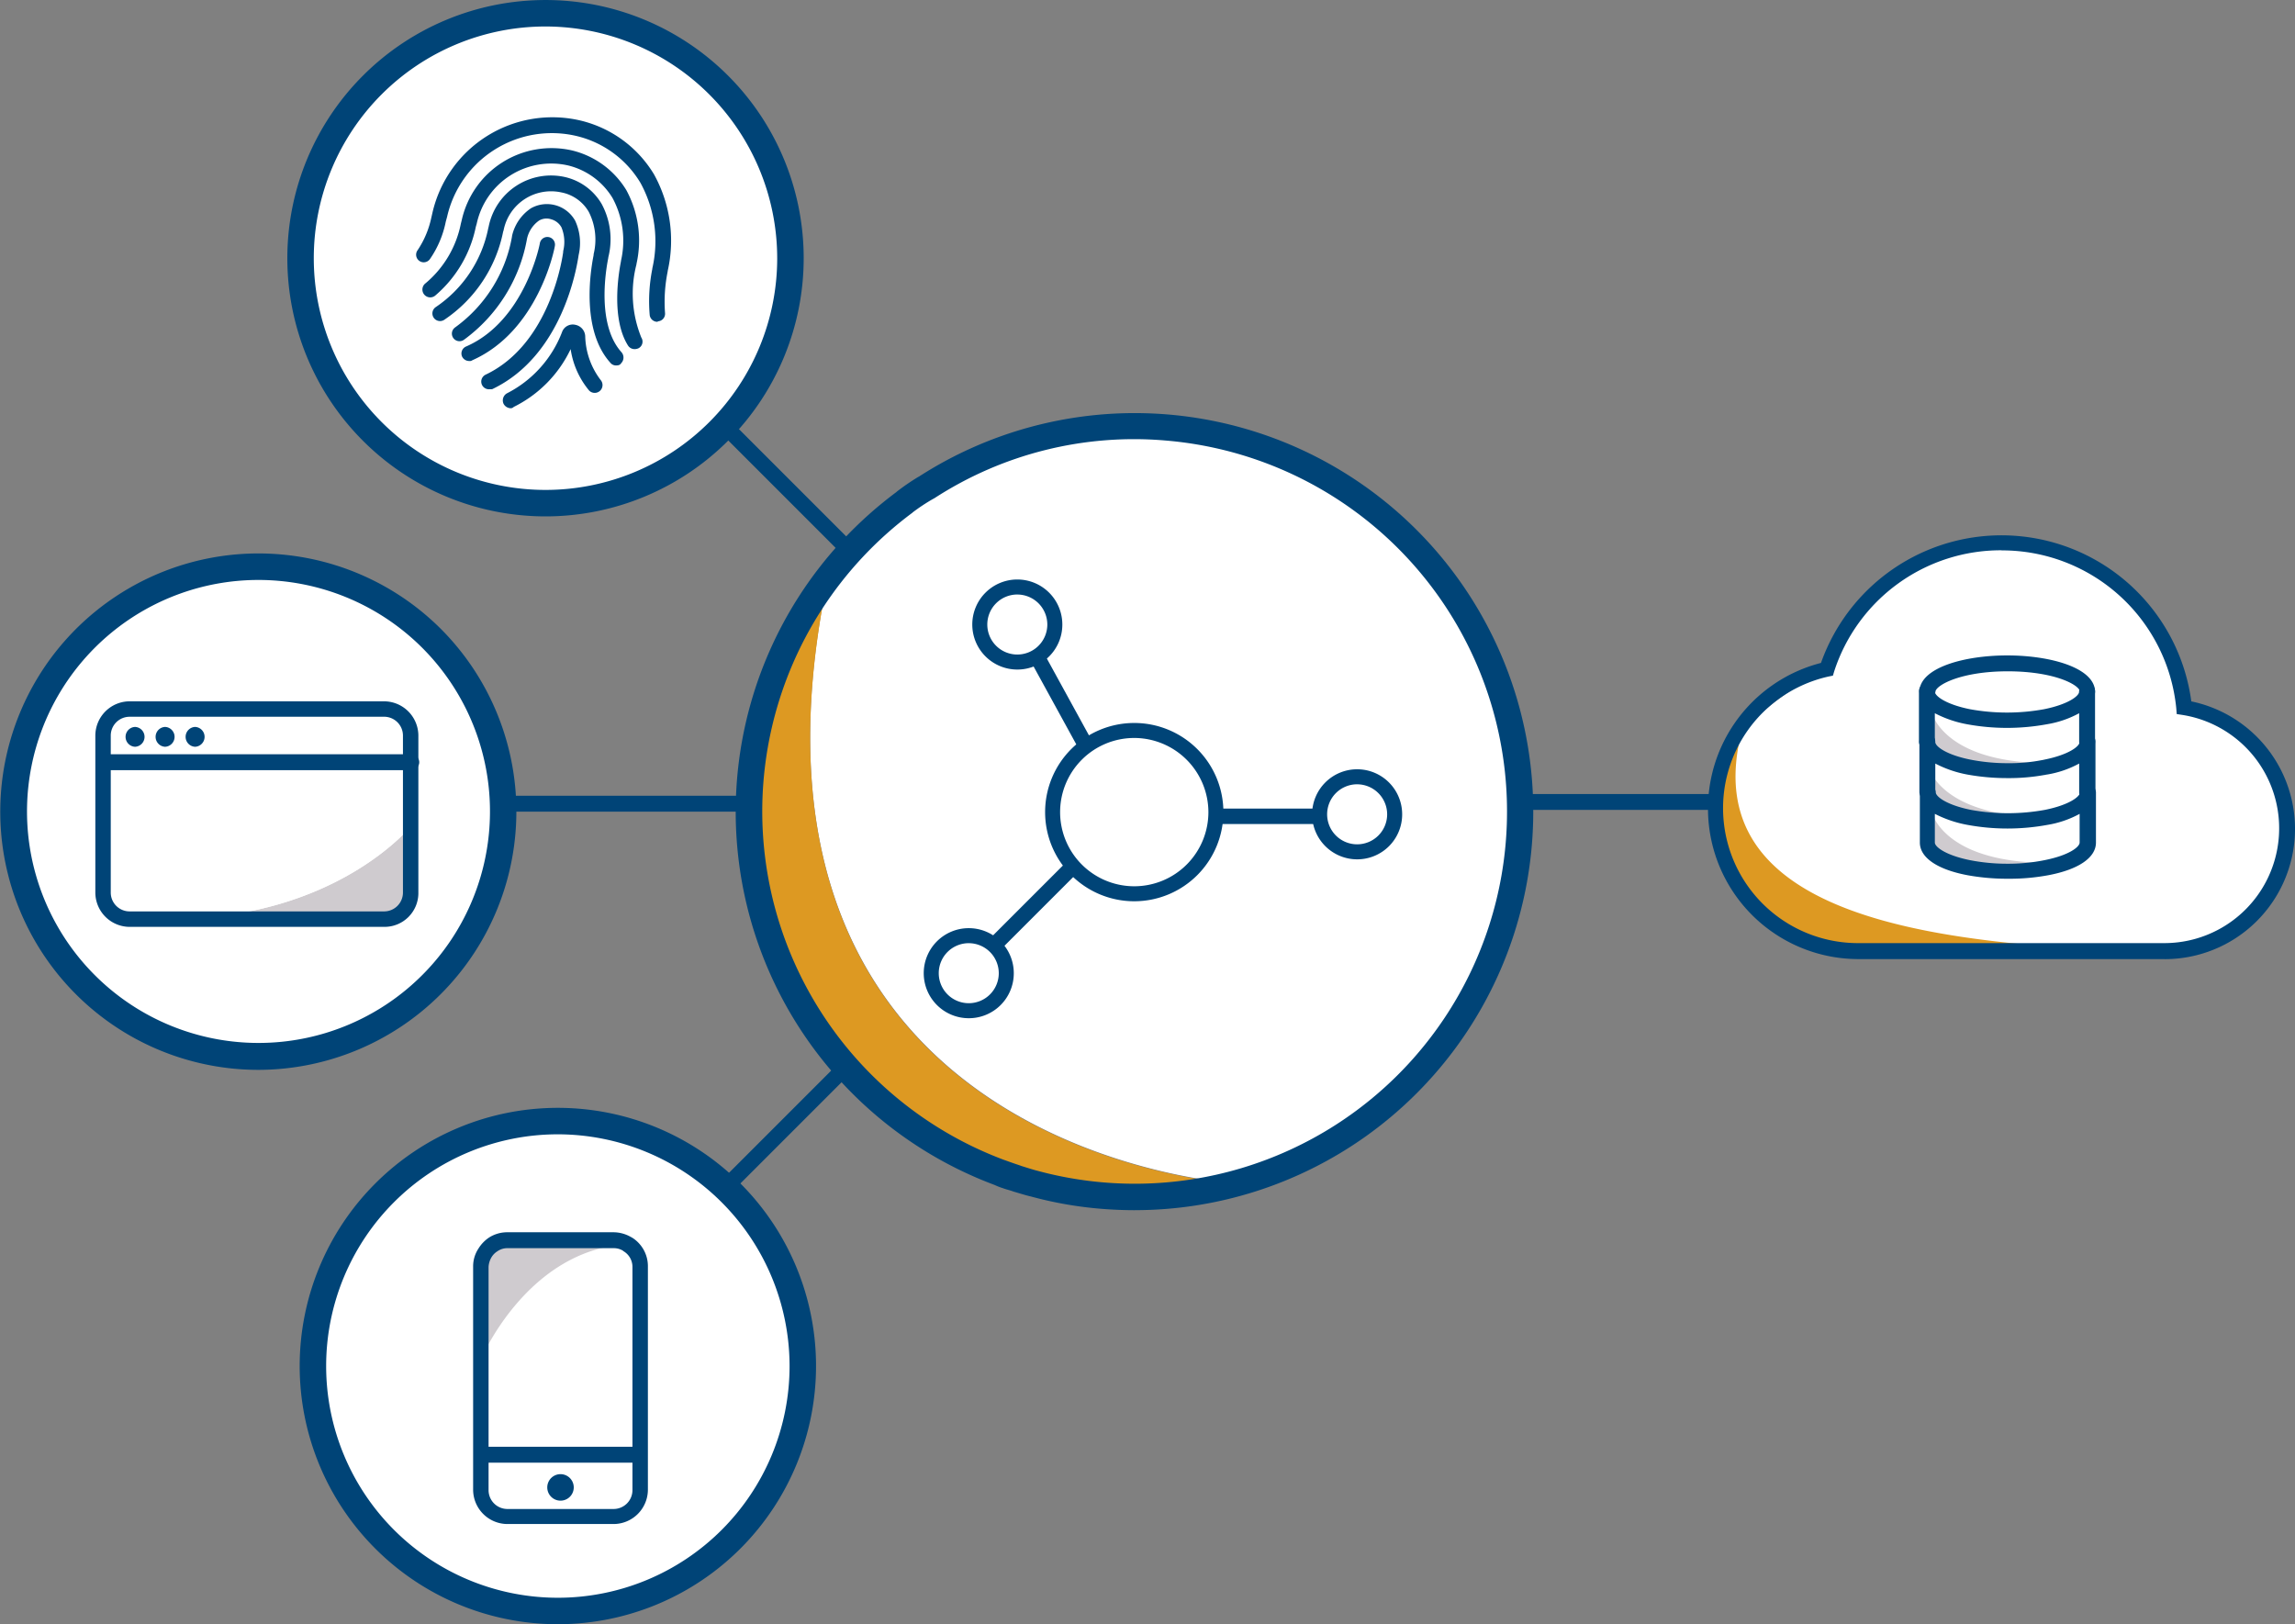 <svg id="Group_1119" data-name="Group 1119" xmlns="http://www.w3.org/2000/svg" viewBox="0 0 113.409 80.259">
  <rect x="0" y="0" width="113.409" height="80.259" fill="#808080" stroke="none"/>
  <defs>
    <style>
      .cls-1, .cls-2 {
        fill: #fff;
      }

      .cls-1, .cls-6 {
        stroke: #047;
        stroke-linecap: round;
        stroke-linejoin: round;
        stroke-miterlimit: 10;
      }

      .cls-1 {
        stroke-width: 6px;
      }

      .cls-3 {
        fill: #d92;
      }

      .cls-4 {
        fill: #047;
      }

      .cls-5 {
        fill: #cfcbcf;
      }

      .cls-6 {
        fill: none;
        stroke-width: 3.5px;
      }
    </style>
  </defs>
  <g id="Group_1021" data-name="Group 1021" transform="translate(30.293 30.25)">
    <path id="Path_667" data-name="Path 667" class="cls-1" d="M138.9,138.7" transform="translate(-138.9 -138.7)"/>
  </g>
  <g id="XMLID_5_" transform="translate(36.359 20.414)">
    <g id="Group_1028" data-name="Group 1028" transform="translate(0.621 0.641)">
      <g id="Group_1022" data-name="Group 1022" transform="translate(3.055)">
        <path id="Path_668" data-name="Path 668" class="cls-2" d="M194.59,97.21a19.038,19.038,0,1,1,9.967,36.749s-26.04-1.527-20.108-29.944h0A19.045,19.045,0,0,1,194.59,97.21Z" transform="translate(-183.57 -96.543)"/>
      </g>
      <g id="Group_1023" data-name="Group 1023" transform="translate(0.095 7.515)">
        <path id="Path_669" data-name="Path 669" class="cls-3" d="M193.948,160.922a20.652,20.652,0,0,1-3.4.611c-.284.022-.567.044-.851.044-.174,0-.371.022-.545.022h-.414a19.081,19.081,0,0,1-18.145-14.067c-1.832-7,1.069-13.129,2.508-15.506h0c.24-.349.48-.7.742-1.025C167.908,159.4,193.948,160.922,193.948,160.922Z" transform="translate(-170.002 -131)"/>
      </g>
      <g id="Group_1024" data-name="Group 1024" transform="translate(13.29 37.197)">
        <path id="Path_670" data-name="Path 670" class="cls-3" d="M231.329,267.34c-.284-.065-.545-.153-.829-.24C230.784,267.187,231.045,267.274,231.329,267.34Z" transform="translate(-230.5 -267.1)"/>
      </g>
      <g id="Group_1025" data-name="Group 1025" transform="translate(12.396 36.892)">
        <path id="Path_671" data-name="Path 671" class="cls-3" d="M226.4,265.7l.393.131Z" transform="translate(-226.4 -265.7)"/>
      </g>
      <g id="Group_1026" data-name="Group 1026" transform="translate(7.707 3.039)">
        <path id="Path_672" data-name="Path 672" class="cls-3" d="M205.947,110.482h0l-1.047.72A3.75,3.75,0,0,1,205.947,110.482Z" transform="translate(-204.9 -110.477)"/>
      </g>
      <g id="Group_1027" data-name="Group 1027" transform="translate(0 17.503)">
        <path id="Path_673" data-name="Path 673" class="cls-3" d="M169.637,176.8a19.1,19.1,0,0,0,12.3,19.389A18.97,18.97,0,0,1,169.637,176.8Z" transform="translate(-169.564 -176.8)"/>
      </g>
    </g>
    <g id="Group_1030" data-name="Group 1030">
      <g id="Group_1029" data-name="Group 1029">
        <path id="Path_674" data-name="Path 674" class="cls-4" d="M186.427,132.99c-.523,0-1.069-.022-1.614-.065a19.085,19.085,0,0,1-3.511-.611c-.284-.065-.545-.153-.851-.24-.174-.065-.371-.109-.545-.174a2.912,2.912,0,0,1-.393-.153,19.687,19.687,0,0,1-4.863-34.241l.022-.022h0a11.149,11.149,0,0,1,1.047-.72c.022,0,.022-.022.044-.022a19.693,19.693,0,1,1,10.665,36.247ZM175.457,98.51l-.022.022a18.386,18.386,0,0,0,4.536,31.973c.131.044.24.087.371.131.174.065.327.109.5.174.284.087.545.174.807.24a18.394,18.394,0,1,0,6.281-36.094,18.128,18.128,0,0,0-11.406,2.857c-.022,0-.022.022-.044.022A9.272,9.272,0,0,0,175.457,98.51Zm.632-1.221Z" transform="translate(-166.715 -93.604)"/>
      </g>
    </g>
  </g>
  <g id="Group_1031" data-name="Group 1031" transform="translate(51.645 35.724)">
    <path id="Path_675" data-name="Path 675" class="cls-4" d="M241.205,172.611a4.405,4.405,0,1,1,4.405-4.405A4.407,4.407,0,0,1,241.205,172.611Zm0-8.069a3.664,3.664,0,1,0,3.664,3.664A3.672,3.672,0,0,0,241.205,164.542Z" transform="translate(-236.8 -163.8)"/>
  </g>
  <g id="Group_1034" data-name="Group 1034" transform="translate(48.046 28.636)">
    <g id="Group_1032" data-name="Group 1032">
      <path id="Path_676" data-name="Path 676" class="cls-4" d="M222.525,135.749a2.225,2.225,0,1,1,2.225-2.225A2.22,2.22,0,0,1,222.525,135.749Zm0-3.708a1.483,1.483,0,1,0,1.483,1.483A1.485,1.485,0,0,0,222.525,132.042Z" transform="translate(-220.3 -131.3)"/>
    </g>
    <g id="Group_1033" data-name="Group 1033" transform="translate(2.873 3.645)">
      <rect id="Rectangle_133" data-name="Rectangle 133" class="cls-4" width="0.763" height="4.82" transform="translate(0 0.367) rotate(-28.731)"/>
    </g>
  </g>
  <g id="Group_1037" data-name="Group 1037" transform="translate(45.647 42.742)">
    <g id="Group_1035" data-name="Group 1035" transform="translate(0 3.123)">
      <path id="Path_677" data-name="Path 677" class="cls-4" d="M211.525,214.749a2.225,2.225,0,1,1,2.225-2.225A2.22,2.22,0,0,1,211.525,214.749Zm0-3.708a1.483,1.483,0,1,0,1.483,1.483A1.485,1.485,0,0,0,211.525,211.042Z" transform="translate(-209.3 -210.3)"/>
    </g>
    <g id="Group_1036" data-name="Group 1036" transform="translate(3.202 0)">
      <rect id="Rectangle_134" data-name="Rectangle 134" class="cls-4" width="5.234" height="0.763" transform="matrix(0.707, -0.707, 0.707, 0.707, 0, 3.701)"/>
    </g>
  </g>
  <g id="Group_1040" data-name="Group 1040" transform="translate(60.194 38.014)">
    <g id="Group_1038" data-name="Group 1038" transform="translate(4.645)">
      <path id="Path_678" data-name="Path 678" class="cls-4" d="M299.525,178.749a2.225,2.225,0,1,1,2.225-2.225A2.22,2.22,0,0,1,299.525,178.749Zm0-3.708a1.483,1.483,0,1,0,1.483,1.483A1.485,1.485,0,0,0,299.525,175.042Z" transform="translate(-297.3 -174.3)"/>
    </g>
    <g id="Group_1039" data-name="Group 1039" transform="translate(0 1.941)">
      <rect id="Rectangle_135" data-name="Rectangle 135" class="cls-4" width="4.798" height="0.763"/>
    </g>
  </g>
  <g id="Group_1041" data-name="Group 1041" transform="translate(24.47 39.322)">
    <path id="Path_679" data-name="Path 679" class="cls-4" d="M124.37,181.085H112.593a.393.393,0,0,1,0-.785H124.37a.393.393,0,1,1,0,.785Z" transform="translate(-112.2 -180.3)"/>
  </g>
  <g id="Group_1042" data-name="Group 1042" transform="translate(74.85 39.235)">
    <path id="Path_680" data-name="Path 680" class="cls-4" d="M356.242,180.685H343.593a.393.393,0,1,1,0-.785h12.649a.393.393,0,1,1,0,.785Z" transform="translate(-343.2 -179.9)"/>
  </g>
  <g id="Group_1043" data-name="Group 1043" transform="translate(0 27.349)">
    <circle id="Ellipse_22" data-name="Ellipse 22" class="cls-2" cx="12.104" cy="12.104" r="12.104" transform="translate(0.654 0.654)"/>
    <path id="Path_681" data-name="Path 681" class="cls-4" d="M12.758,150.917a12.759,12.759,0,1,1,9.029-21.788h0a12.769,12.769,0,0,1-9.029,21.788Zm0-24.208a11.439,11.439,0,1,0,8.091,3.337h0A11.456,11.456,0,0,0,12.758,126.709Z" transform="translate(0 -125.4)"/>
  </g>
  <g id="Group_1062" data-name="Group 1062" transform="translate(4.711 34.655)">
    <g id="Group_1061" data-name="Group 1061">
      <g id="XMLID_4_">
        <g id="Group_1048" data-name="Group 1048" transform="translate(0.393 0.371)">
          <g id="Group_1044" data-name="Group 1044" transform="translate(13.893 9.073)">
            <path id="Path_682" data-name="Path 682" class="cls-5" d="M88.409,202.2v.2a1.117,1.117,0,0,1-1.112,1.112h-.2A1.312,1.312,0,0,0,88.409,202.2Z" transform="translate(-87.1 -202.2)"/>
          </g>
          <g id="Group_1045" data-name="Group 1045" transform="translate(3.337 5.801)">
            <path id="Path_683" data-name="Path 683" class="cls-5" d="M50.564,187.2v3.271a1.312,1.312,0,0,1-1.309,1.309H38.7C46.857,191.78,50.564,187.2,50.564,187.2Z" transform="translate(-38.7 -187.2)"/>
          </g>
          <g id="Group_1046" data-name="Group 1046" transform="translate(0 2.661)">
            <path id="Path_684" data-name="Path 684" class="cls-2" d="M38.6,172.8v3.141s-3.708,4.58-11.864,4.58H24.709a1.312,1.312,0,0,1-1.309-1.309V172.8H38.6Z" transform="translate(-23.4 -172.8)"/>
          </g>
          <g id="Group_1047" data-name="Group 1047" transform="translate(0)">
            <path id="Path_685" data-name="Path 685" class="cls-2" d="M38.6,161.909v1.352H23.4v-1.352a1.312,1.312,0,0,1,1.309-1.309H37.271A1.317,1.317,0,0,1,38.6,161.909Z" transform="translate(-23.4 -160.6)"/>
          </g>
        </g>
        <g id="Group_1051" data-name="Group 1051">
          <g id="Group_1049" data-name="Group 1049">
            <path id="Path_686" data-name="Path 686" class="cls-4" d="M35.885,170.045H23.3a1.7,1.7,0,0,1-1.7-1.7V160.6a1.7,1.7,0,0,1,1.7-1.7H35.863a1.7,1.7,0,0,1,1.7,1.7v7.742A1.671,1.671,0,0,1,35.885,170.045ZM23.3,159.663a.931.931,0,0,0-.938.938v7.742a.931.931,0,0,0,.938.938H35.863a.931.931,0,0,0,.938-.938V160.6a.931.931,0,0,0-.938-.938Z" transform="translate(-21.6 -158.9)"/>
          </g>
          <g id="Group_1050" data-name="Group 1050" transform="translate(0.065 2.617)">
            <path id="Path_687" data-name="Path 687" class="cls-4" d="M37.428,171.685H22.293a.393.393,0,0,1,0-.785H37.428a.393.393,0,1,1,0,.785Z" transform="translate(-21.9 -170.9)"/>
          </g>
        </g>
      </g>
      <g id="Group_1054" data-name="Group 1054" transform="translate(1.488 1.265)">
        <g id="Group_1053" data-name="Group 1053">
          <g id="Group_1052" data-name="Group 1052">
            <path id="Path_688" data-name="Path 688" class="cls-4" d="M28.9,165.681a.491.491,0,0,0,0-.981.491.491,0,0,0,0,.981Z" transform="translate(-28.425 -164.7)"/>
          </g>
        </g>
      </g>
      <g id="Group_1057" data-name="Group 1057" transform="translate(2.972 1.265)">
        <g id="Group_1056" data-name="Group 1056">
          <g id="Group_1055" data-name="Group 1055">
            <path id="Path_689" data-name="Path 689" class="cls-4" d="M35.7,165.681a.491.491,0,0,0,0-.981.491.491,0,0,0,0,.981Z" transform="translate(-35.225 -164.7)"/>
          </g>
        </g>
      </g>
      <g id="Group_1060" data-name="Group 1060" transform="translate(4.455 1.265)">
        <g id="Group_1059" data-name="Group 1059">
          <g id="Group_1058" data-name="Group 1058">
            <path id="Path_690" data-name="Path 690" class="cls-4" d="M42.5,165.681a.491.491,0,0,0,0-.981.491.491,0,0,0,0,.981Z" transform="translate(-42.025 -164.7)"/>
          </g>
        </g>
      </g>
    </g>
  </g>
  <g id="Group_1063" data-name="Group 1063" transform="translate(35.348 20.583)">
    <path id="Path_691" data-name="Path 691" class="cls-4" d="M168.558,101.25a.4.4,0,0,1-.262-.109l-6.107-6.107a.386.386,0,0,1,.545-.545l6.107,6.107a.382.382,0,0,1,0,.545A.514.514,0,0,1,168.558,101.25Z" transform="translate(-162.075 -94.375)"/>
  </g>
  <g id="Group_1064" data-name="Group 1064" transform="translate(14.198)">
    <circle id="Ellipse_23" data-name="Ellipse 23" class="cls-2" cx="12.104" cy="12.104" r="12.104" transform="translate(0.654 0.654)"/>
    <path id="Path_692" data-name="Path 692" class="cls-4" d="M77.858,25.517A12.758,12.758,0,1,1,90.617,12.758,12.761,12.761,0,0,1,77.858,25.517Zm0-24.208a11.45,11.45,0,1,0,11.45,11.45A11.462,11.462,0,0,0,77.858,1.309Z" transform="translate(-65.1)"/>
  </g>
  <g id="Group_1065" data-name="Group 1065" transform="translate(35.326 52.315)">
    <path id="Path_693" data-name="Path 693" class="cls-4" d="M162.351,246.75a.4.4,0,0,1-.262-.109.382.382,0,0,1,0-.545l6.107-6.107a.386.386,0,1,1,.545.545l-6.107,6.107A.459.459,0,0,1,162.351,246.75Z" transform="translate(-161.975 -239.875)"/>
  </g>
  <g id="Group_1066" data-name="Group 1066" transform="translate(14.809 54.742)">
    <circle id="Ellipse_24" data-name="Ellipse 24" class="cls-2" cx="12.104" cy="12.104" r="12.104" transform="translate(0.654 0.654)"/>
    <path id="Path_694" data-name="Path 694" class="cls-4" d="M80.658,276.517a12.758,12.758,0,1,1,12.758-12.758A12.761,12.761,0,0,1,80.658,276.517Zm0-24.208a11.45,11.45,0,1,0,11.45,11.45A11.463,11.463,0,0,0,80.658,252.309Z" transform="translate(-67.9 -251)"/>
  </g>
  <g id="Group_1079" data-name="Group 1079" transform="translate(23.38 60.892)">
    <g id="XMLID_3_">
      <g id="Group_1072" data-name="Group 1072" transform="translate(0.393 0.589)">
        <g id="Group_1067" data-name="Group 1067" transform="translate(0 10.425)">
          <path id="Path_695" data-name="Path 695" class="cls-2" d="M116.851,329.7v1.723a1.312,1.312,0,0,1-1.309,1.309h-5.234A1.312,1.312,0,0,1,109,331.423V329.7h7.851Z" transform="translate(-109 -329.7)"/>
        </g>
        <g id="Group_1068" data-name="Group 1068" transform="translate(0 0.022)">
          <path id="Path_696" data-name="Path 696" class="cls-2" d="M116.851,283.112V292.4H109V287.67s2.268-5.387,7.241-5.67A1.274,1.274,0,0,1,116.851,283.112Z" transform="translate(-109 -282)"/>
        </g>
        <g id="Group_1069" data-name="Group 1069" transform="translate(7.219)">
          <path id="Path_697" data-name="Path 697" class="cls-5" d="M142.1,281.9h0Z" transform="translate(-142.1 -281.9)"/>
        </g>
        <g id="Group_1070" data-name="Group 1070" transform="translate(0)">
          <path id="Path_698" data-name="Path 698" class="cls-5" d="M116.219,281.9h0c-4.951.284-7.219,5.67-7.219,5.67V283.3a2.152,2.152,0,0,1,.2-.96,1.255,1.255,0,0,1,.414-.414c.044,0,.065-.022.109-.022Z" transform="translate(-109 -281.9)"/>
        </g>
        <g id="Group_1071" data-name="Group 1071" transform="translate(0.196 0.022)">
          <path id="Path_699" data-name="Path 699" class="cls-5" d="M110.314,282a1.254,1.254,0,0,0-.414.414A.762.762,0,0,1,110.314,282Z" transform="translate(-109.9 -282)"/>
        </g>
      </g>
      <g id="Group_1075" data-name="Group 1075">
        <g id="Group_1073" data-name="Group 1073">
          <path id="Path_700" data-name="Path 700" class="cls-4" d="M114.135,293.616H108.9a1.7,1.7,0,0,1-1.7-1.7V280.9a1.592,1.592,0,0,1,.262-.894,1.779,1.779,0,0,1,.523-.545,1.664,1.664,0,0,1,.916-.262h5.234a1.749,1.749,0,0,1,.872.24c.022,0,.022.022.044.022a1.663,1.663,0,0,1,.785,1.439v11.014A1.7,1.7,0,0,1,114.135,293.616ZM108.9,279.985a.849.849,0,0,0-.5.153.877.877,0,0,0-.284.283,1.037,1.037,0,0,0-.153.5v11.014a.931.931,0,0,0,.938.938h5.234a.931.931,0,0,0,.938-.938V280.923a.9.9,0,0,0-.436-.785.021.021,0,0,1-.022-.022.879.879,0,0,0-.48-.131Zm5.779.174Zm0,0Zm-.065-.044Z" transform="translate(-107.2 -279.2)"/>
        </g>
        <g id="Group_1074" data-name="Group 1074" transform="translate(0.087 10.599)">
          <path id="Path_701" data-name="Path 701" class="cls-4" d="M115.669,328.585h-7.677a.393.393,0,0,1,0-.785h7.677a.393.393,0,0,1,0,.785Z" transform="translate(-107.6 -327.8)"/>
        </g>
      </g>
    </g>
    <g id="Group_1078" data-name="Group 1078" transform="translate(3.68 11.952)">
      <g id="Group_1077" data-name="Group 1077">
        <g id="Group_1076" data-name="Group 1076">
          <path id="Path_702" data-name="Path 702" class="cls-4" d="M124.713,335.309a.654.654,0,0,0,0-1.309.654.654,0,0,0,0,1.309Z" transform="translate(-124.075 -334)"/>
        </g>
      </g>
    </g>
  </g>
  <g id="Group_1103" data-name="Group 1103" transform="translate(84.402 26.455)">
    <g id="XMLID_2_">
      <g id="Group_1083" data-name="Group 1083" transform="translate(0.371 0.371)">
        <g id="Group_1080" data-name="Group 1080" transform="translate(0.109)">
          <path id="Path_703" data-name="Path 703" class="cls-2" d="M412.251,131.157a6.057,6.057,0,0,1-.96,12.039h.131c-16.619,2.028-30.141-6.914-16.837-13.958a9.086,9.086,0,0,1,17.666,1.919Z" transform="translate(-389.198 -123)"/>
        </g>
        <g id="Group_1081" data-name="Group 1081" transform="translate(14.787 20.174)">
          <path id="Path_704" data-name="Path 704" class="cls-3" d="M456.5,215.5h7.437A42.027,42.027,0,0,1,456.5,215.5Z" transform="translate(-456.5 -215.5)"/>
        </g>
        <g id="Group_1082" data-name="Group 1082" transform="translate(0 8.876)">
          <path id="Path_705" data-name="Path 705" class="cls-3" d="M390.118,163.7c-3.424,11.384,14.59,10.883,21.417,11.494l-15.768-.2a7.055,7.055,0,0,1-5.649-11.3" transform="translate(-388.7 -163.7)"/>
        </g>
      </g>
      <g id="Group_1085" data-name="Group 1085">
        <g id="Group_1084" data-name="Group 1084">
          <path id="Path_706" data-name="Path 706" class="cls-4" d="M409.573,142.237H394.437a7.434,7.434,0,0,1-1.854-14.634,9.463,9.463,0,0,1,18.3,1.9,6.436,6.436,0,0,1-1.309,12.737Zm-8.069-20.2a8.656,8.656,0,0,0-8.266,5.976l-.065.218-.218.044a6.667,6.667,0,0,0,1.461,13.173h15.136a5.673,5.673,0,0,0,.894-11.275l-.284-.044-.022-.284A8.649,8.649,0,0,0,401.5,122.042Z" transform="translate(-387 -121.3)"/>
        </g>
      </g>
    </g>
    <g id="Group_1102" data-name="Group 1102" transform="translate(10.425 5.932)">
      <g id="XMLID_1_">
        <g id="Group_1094" data-name="Group 1094" transform="translate(0.414 0.414)">
          <g id="Group_1086" data-name="Group 1086" transform="translate(0 6.347)">
            <path id="Path_707" data-name="Path 707" class="cls-2" d="M442.545,180.743c1.221-.24,2.05-.7,2.05-1.243v2.486c0,.523-.829,1-2.05,1.243-5.409,0-5.845-2.639-5.845-2.639v-1.069c0,.523.829,1,2.05,1.243a10.037,10.037,0,0,0,1.9.174A12.091,12.091,0,0,0,442.545,180.743Z" transform="translate(-436.7 -179.5)"/>
          </g>
          <g id="Group_1087" data-name="Group 1087" transform="translate(0 1.396)">
            <path id="Path_708" data-name="Path 708" class="cls-2" d="M436.7,156.8c0,.523.829,1,2.05,1.243a10.4,10.4,0,0,0,3.795,0c1.221-.24,2.05-.7,2.05-1.243v2.486c0,.523-.829,1-2.05,1.243-.044,0-.087.022-.131.022-5.278-.044-5.714-2.639-5.714-2.639Z" transform="translate(-436.7 -156.8)"/>
          </g>
          <g id="Group_1088" data-name="Group 1088">
            <path id="Path_709" data-name="Path 709" class="cls-2" d="M444.595,151.794c0,.523-.829,1-2.05,1.243a10.4,10.4,0,0,1-3.795,0c-1.221-.24-2.05-.7-2.05-1.243h0c.022-.785,1.767-1.4,3.948-1.4,2.181-.022,3.926.611,3.948,1.4Z" transform="translate(-436.7 -150.397)"/>
          </g>
          <g id="Group_1089" data-name="Group 1089" transform="translate(0.174 7.198)">
            <path id="Path_710" data-name="Path 710" class="cls-5" d="M437.5,183.4s.436,2.639,5.845,2.639h0c-.109.022-1.156.153-1.81.174h-.065a10.038,10.038,0,0,1-1.9-.174c-1.221-.24-2.05-.7-2.05-1.243v-1.4Z" transform="translate(-437.5 -183.4)"/>
          </g>
          <g id="Group_1090" data-name="Group 1090" transform="translate(0.174 4.711)">
            <path id="Path_711" data-name="Path 711" class="cls-5" d="M443.345,174.639a16.917,16.917,0,0,1-1.9.174,10.038,10.038,0,0,1-1.9-.174c-1.221-.24-2.05-.7-2.05-1.243V172S437.936,174.639,443.345,174.639Z" transform="translate(-437.5 -172)"/>
          </g>
          <g id="Group_1091" data-name="Group 1091" transform="translate(0.174 2.269)">
            <path id="Path_712" data-name="Path 712" class="cls-5" d="M443.214,163.439a10.88,10.88,0,0,1-1.767.153,10.039,10.039,0,0,1-1.9-.174c-1.221-.24-2.05-.7-2.05-1.243V160.8S437.936,163.4,443.214,163.439Z" transform="translate(-437.5 -160.8)"/>
          </g>
          <g id="Group_1092" data-name="Group 1092" transform="translate(0 3.861)">
            <path id="Path_713" data-name="Path 713" class="cls-5" d="M438.75,169.365c-1.221-.24-2.05-.7-2.05-1.243V168.1c0,.523.829,1,2.05,1.243a10.038,10.038,0,0,0,1.9.174,8.885,8.885,0,0,0,1.767-.153h.131a16.917,16.917,0,0,1-1.9.174A10.037,10.037,0,0,1,438.75,169.365Z" transform="translate(-436.7 -168.1)"/>
          </g>
          <g id="Group_1093" data-name="Group 1093" transform="translate(0 3.861)">
            <path id="Path_714" data-name="Path 714" class="cls-2" d="M442.545,171.808c-5.409,0-5.845-2.639-5.845-2.639v-1.047c0,.523.829,1,2.05,1.243a10.037,10.037,0,0,0,1.9.174,16.915,16.915,0,0,0,1.9-.174h-.131c.044,0,.087-.022.131-.022,1.221-.24,2.05-.7,2.05-1.243v2.486c0,.545-.829,1-2.05,1.221a8.512,8.512,0,0,1-1.9.174,10.037,10.037,0,0,1-1.9-.174c-1.221-.24-2.05-.7-2.05-1.243h0c0,.523.829,1,2.05,1.243a10.037,10.037,0,0,0,1.9.174A16.916,16.916,0,0,0,442.545,171.808Z" transform="translate(-436.7 -168.1)"/>
          </g>
        </g>
        <g id="Group_1101" data-name="Group 1101">
          <g id="Group_1095" data-name="Group 1095" transform="translate(0.022)">
            <path id="Path_715" data-name="Path 715" class="cls-4" d="M435.293,150.681h0a.391.391,0,0,1-.393-.393c.022-1.178,2.2-1.788,4.34-1.788s4.318.611,4.34,1.788a.387.387,0,0,1-.371.393h0a.368.368,0,0,1-.371-.371c0-.349-1.265-1.025-3.577-1.025-2.29,0-3.555.676-3.577,1.025A.419.419,0,0,1,435.293,150.681Z" transform="translate(-434.9 -148.5)"/>
          </g>
          <g id="Group_1096" data-name="Group 1096" transform="translate(0.044 1.394)">
            <path id="Path_716" data-name="Path 716" class="cls-4" d="M435.371,155.678h0a.375.375,0,0,1-.371-.305v-.087h0v-.065a.372.372,0,0,1,.414-.327.4.4,0,0,1,.349.393h0A.4.4,0,0,1,435.371,155.678Z" transform="translate(-435 -154.89)"/>
          </g>
          <g id="Group_1097" data-name="Group 1097" transform="translate(7.917 1.394)">
            <path id="Path_717" data-name="Path 717" class="cls-4" d="M471.493,155.678a.391.391,0,0,1-.393-.393.4.4,0,0,1,.349-.393.364.364,0,0,1,.393.327v.044h0v.022A.334.334,0,0,1,471.493,155.678Z" transform="translate(-471.1 -154.89)"/>
          </g>
          <g id="Group_1098" data-name="Group 1098" transform="translate(0 1.396)">
            <path id="Path_718" data-name="Path 718" class="cls-4" d="M443.109,158.171a.391.391,0,0,1-.393-.393v-1.418a5.013,5.013,0,0,1-1.592.545,10.916,10.916,0,0,1-3.948,0,5.619,5.619,0,0,1-1.592-.545v1.418a.393.393,0,0,1-.785,0v-2.486a.393.393,0,1,1,.785,0c0,.218.545.632,1.745.872a10.22,10.22,0,0,0,3.642,0c1.2-.24,1.745-.654,1.745-.872a.393.393,0,1,1,.785,0v2.486A.391.391,0,0,1,443.109,158.171Z" transform="translate(-434.8 -154.9)"/>
          </g>
          <g id="Group_1099" data-name="Group 1099" transform="translate(0.022 3.882)">
            <path id="Path_719" data-name="Path 719" class="cls-4" d="M443.188,169.571a.391.391,0,0,1-.393-.393v-1.418a5.013,5.013,0,0,1-1.592.545c-.044,0-.087.022-.131.022a9.887,9.887,0,0,1-1.832.153,10.95,10.95,0,0,1-1.963-.174,5.619,5.619,0,0,1-1.592-.545v1.4a.391.391,0,0,1-.393.393.387.387,0,0,1-.393-.371v-2.486a.393.393,0,1,1,.785,0c0,.218.545.632,1.745.872a9.5,9.5,0,0,0,1.832.174,8.366,8.366,0,0,0,1.7-.153.943.943,0,0,0,.109-.022c1.2-.24,1.745-.654,1.745-.872a.393.393,0,1,1,.785,0v2.486A.425.425,0,0,1,443.188,169.571Z" transform="translate(-434.9 -166.3)"/>
          </g>
          <g id="Group_1100" data-name="Group 1100" transform="translate(0.044 6.368)">
            <path id="Path_720" data-name="Path 720" class="cls-4" d="M439.318,182.367a10.953,10.953,0,0,1-1.963-.174c-1.5-.284-2.355-.872-2.355-1.614v-2.486a.393.393,0,0,1,.785,0c0,.218.545.632,1.745.872a10.22,10.22,0,0,0,3.642,0c1.2-.24,1.745-.654,1.745-.872a.393.393,0,0,1,.785,0v2.486c0,.741-.851,1.33-2.355,1.614a10.4,10.4,0,0,1-1.9.174Zm-3.577-3.206v1.418c0,.218.545.632,1.745.872a9.5,9.5,0,0,0,1.832.174h.065a8.983,8.983,0,0,0,1.767-.174c1.221-.24,1.745-.654,1.745-.872v-1.418a5.013,5.013,0,0,1-1.592.545,10.915,10.915,0,0,1-3.948,0A5.789,5.789,0,0,1,435.742,179.161Z" transform="translate(-435 -177.7)"/>
          </g>
        </g>
      </g>
    </g>
  </g>
  <g id="Group_1118" data-name="Group 1118" transform="translate(20.556 5.774)">
    <g id="Group_1105" data-name="Group 1105" transform="translate(4.291 10.261)">
      <g id="Group_1104" data-name="Group 1104">
        <path id="Path_721" data-name="Path 721" class="cls-4" d="M114.313,77.662a.415.415,0,0,1-.349-.218.4.4,0,0,1,.174-.523,5.669,5.669,0,0,0,2.726-3.053.562.562,0,0,1,.654-.327.6.6,0,0,1,.48.567,3.721,3.721,0,0,0,.763,2.159.386.386,0,0,1-.567.523,4.134,4.134,0,0,1-.916-2.05,6.1,6.1,0,0,1-2.813,2.857A.2.2,0,0,1,114.313,77.662Z" transform="translate(-113.926 -73.524)"/>
      </g>
    </g>
    <g id="Group_1107" data-name="Group 1107">
      <g id="Group_1106" data-name="Group 1106">
        <path id="Path_722" data-name="Path 722" class="cls-4" d="M106.17,36.6a.378.378,0,0,1-.371-.349,8.12,8.12,0,0,1,.131-2.268v-.022a5.992,5.992,0,0,0-.589-4.231,5.045,5.045,0,0,0-3.162-2.312,5.309,5.309,0,0,0-6.39,3.991l-.065.24a4.964,4.964,0,0,1-.785,1.854.375.375,0,0,1-.611-.436A4.576,4.576,0,0,0,95,31.495l.065-.284a6.079,6.079,0,0,1,7.306-4.558,5.821,5.821,0,0,1,3.642,2.661,6.765,6.765,0,0,1,.676,4.776v.022a7.515,7.515,0,0,0-.131,2.05.374.374,0,0,1-.349.414C106.192,36.6,106.192,36.6,106.17,36.6Z" transform="translate(-94.251 -26.473)"/>
      </g>
    </g>
    <g id="Group_1109" data-name="Group 1109" transform="translate(0.339 1.533)">
      <g id="Group_1108" data-name="Group 1108">
        <path id="Path_723" data-name="Path 723" class="cls-4" d="M106.273,43.448a.385.385,0,0,1-.327-.174c-.829-1.309-.48-3.511-.349-4.166v-.022a4.446,4.446,0,0,0-.414-3.1,3.55,3.55,0,0,0-2.2-1.614,3.765,3.765,0,0,0-4.515,2.879l-.044.153a6.037,6.037,0,0,1-1.985,3.38.387.387,0,1,1-.5-.589,5.147,5.147,0,0,0,1.745-2.944l.044-.174a4.546,4.546,0,0,1,5.452-3.446,4.326,4.326,0,0,1,2.683,1.963,5.227,5.227,0,0,1,.5,3.642v.022a5.769,5.769,0,0,0,.24,3.62.369.369,0,0,1-.131.523A.436.436,0,0,1,106.273,43.448Z" transform="translate(-95.806 -33.504)"/>
      </g>
    </g>
    <g id="Group_1111" data-name="Group 1111" transform="translate(0.802 2.88)">
      <g id="Group_1110" data-name="Group 1110">
        <path id="Path_724" data-name="Path 724" class="cls-4" d="M107.016,49.084a.352.352,0,0,1-.284-.131c-1.439-1.592-1-4.471-.829-5.321v-.044a3.013,3.013,0,0,0-.24-2.094,2,2,0,0,0-1.352-.96,2.39,2.39,0,0,0-2.857,1.876l-.022.065a6.868,6.868,0,0,1-2.922,4.362.378.378,0,0,1-.414-.632,6.144,6.144,0,0,0,2.6-3.9l.022-.087a3.143,3.143,0,0,1,3.773-2.443,2.833,2.833,0,0,1,1.81,1.33,3.663,3.663,0,0,1,.327,2.639v.022c-.153.763-.545,3.337.654,4.667a.4.4,0,0,1-.022.545C107.212,49.063,107.125,49.084,107.016,49.084Z" transform="translate(-97.927 -39.68)"/>
      </g>
    </g>
    <g id="Group_1113" data-name="Group 1113" transform="translate(1.767 4.31)">
      <g id="Group_1112" data-name="Group 1112">
        <path id="Path_725" data-name="Path 725" class="cls-4" d="M104.194,55.389a.38.38,0,0,1-.174-.72c3.228-1.527,3.817-5.889,3.838-6.063v-.044a1.874,1.874,0,0,0-.087-1.178.826.826,0,0,0-.5-.393.729.729,0,0,0-.611.065,1.486,1.486,0,0,0-.589.894,7.882,7.882,0,0,1-3.119,4.994.375.375,0,0,1-.436-.611,7.033,7.033,0,0,0,2.813-4.493v-.022a2.229,2.229,0,0,1,.938-1.374,1.6,1.6,0,0,1,2.181.611,2.615,2.615,0,0,1,.174,1.7c-.087.589-.785,4.973-4.275,6.63Z" transform="translate(-102.351 -46.237)"/>
      </g>
    </g>
    <g id="Group_1115" data-name="Group 1115" transform="translate(14.536 8.97)">
      <g id="Group_1114" data-name="Group 1114">
        <path id="Path_726" data-name="Path 726" class="cls-6" d="M160.9,67.6" transform="translate(-160.9 -67.6)"/>
      </g>
    </g>
    <g id="Group_1117" data-name="Group 1117" transform="translate(2.245 5.931)">
      <g id="Group_1116" data-name="Group 1116">
        <path id="Path_727" data-name="Path 727" class="cls-4" d="M104.928,59.8a.389.389,0,0,1-.349-.218.375.375,0,0,1,.2-.5c2.9-1.265,3.642-5.06,3.642-5.1a.376.376,0,0,1,.742.131c-.022.174-.829,4.209-4.078,5.649A.208.208,0,0,1,104.928,59.8Z" transform="translate(-104.545 -53.666)"/>
      </g>
    </g>
  </g>
</svg>
